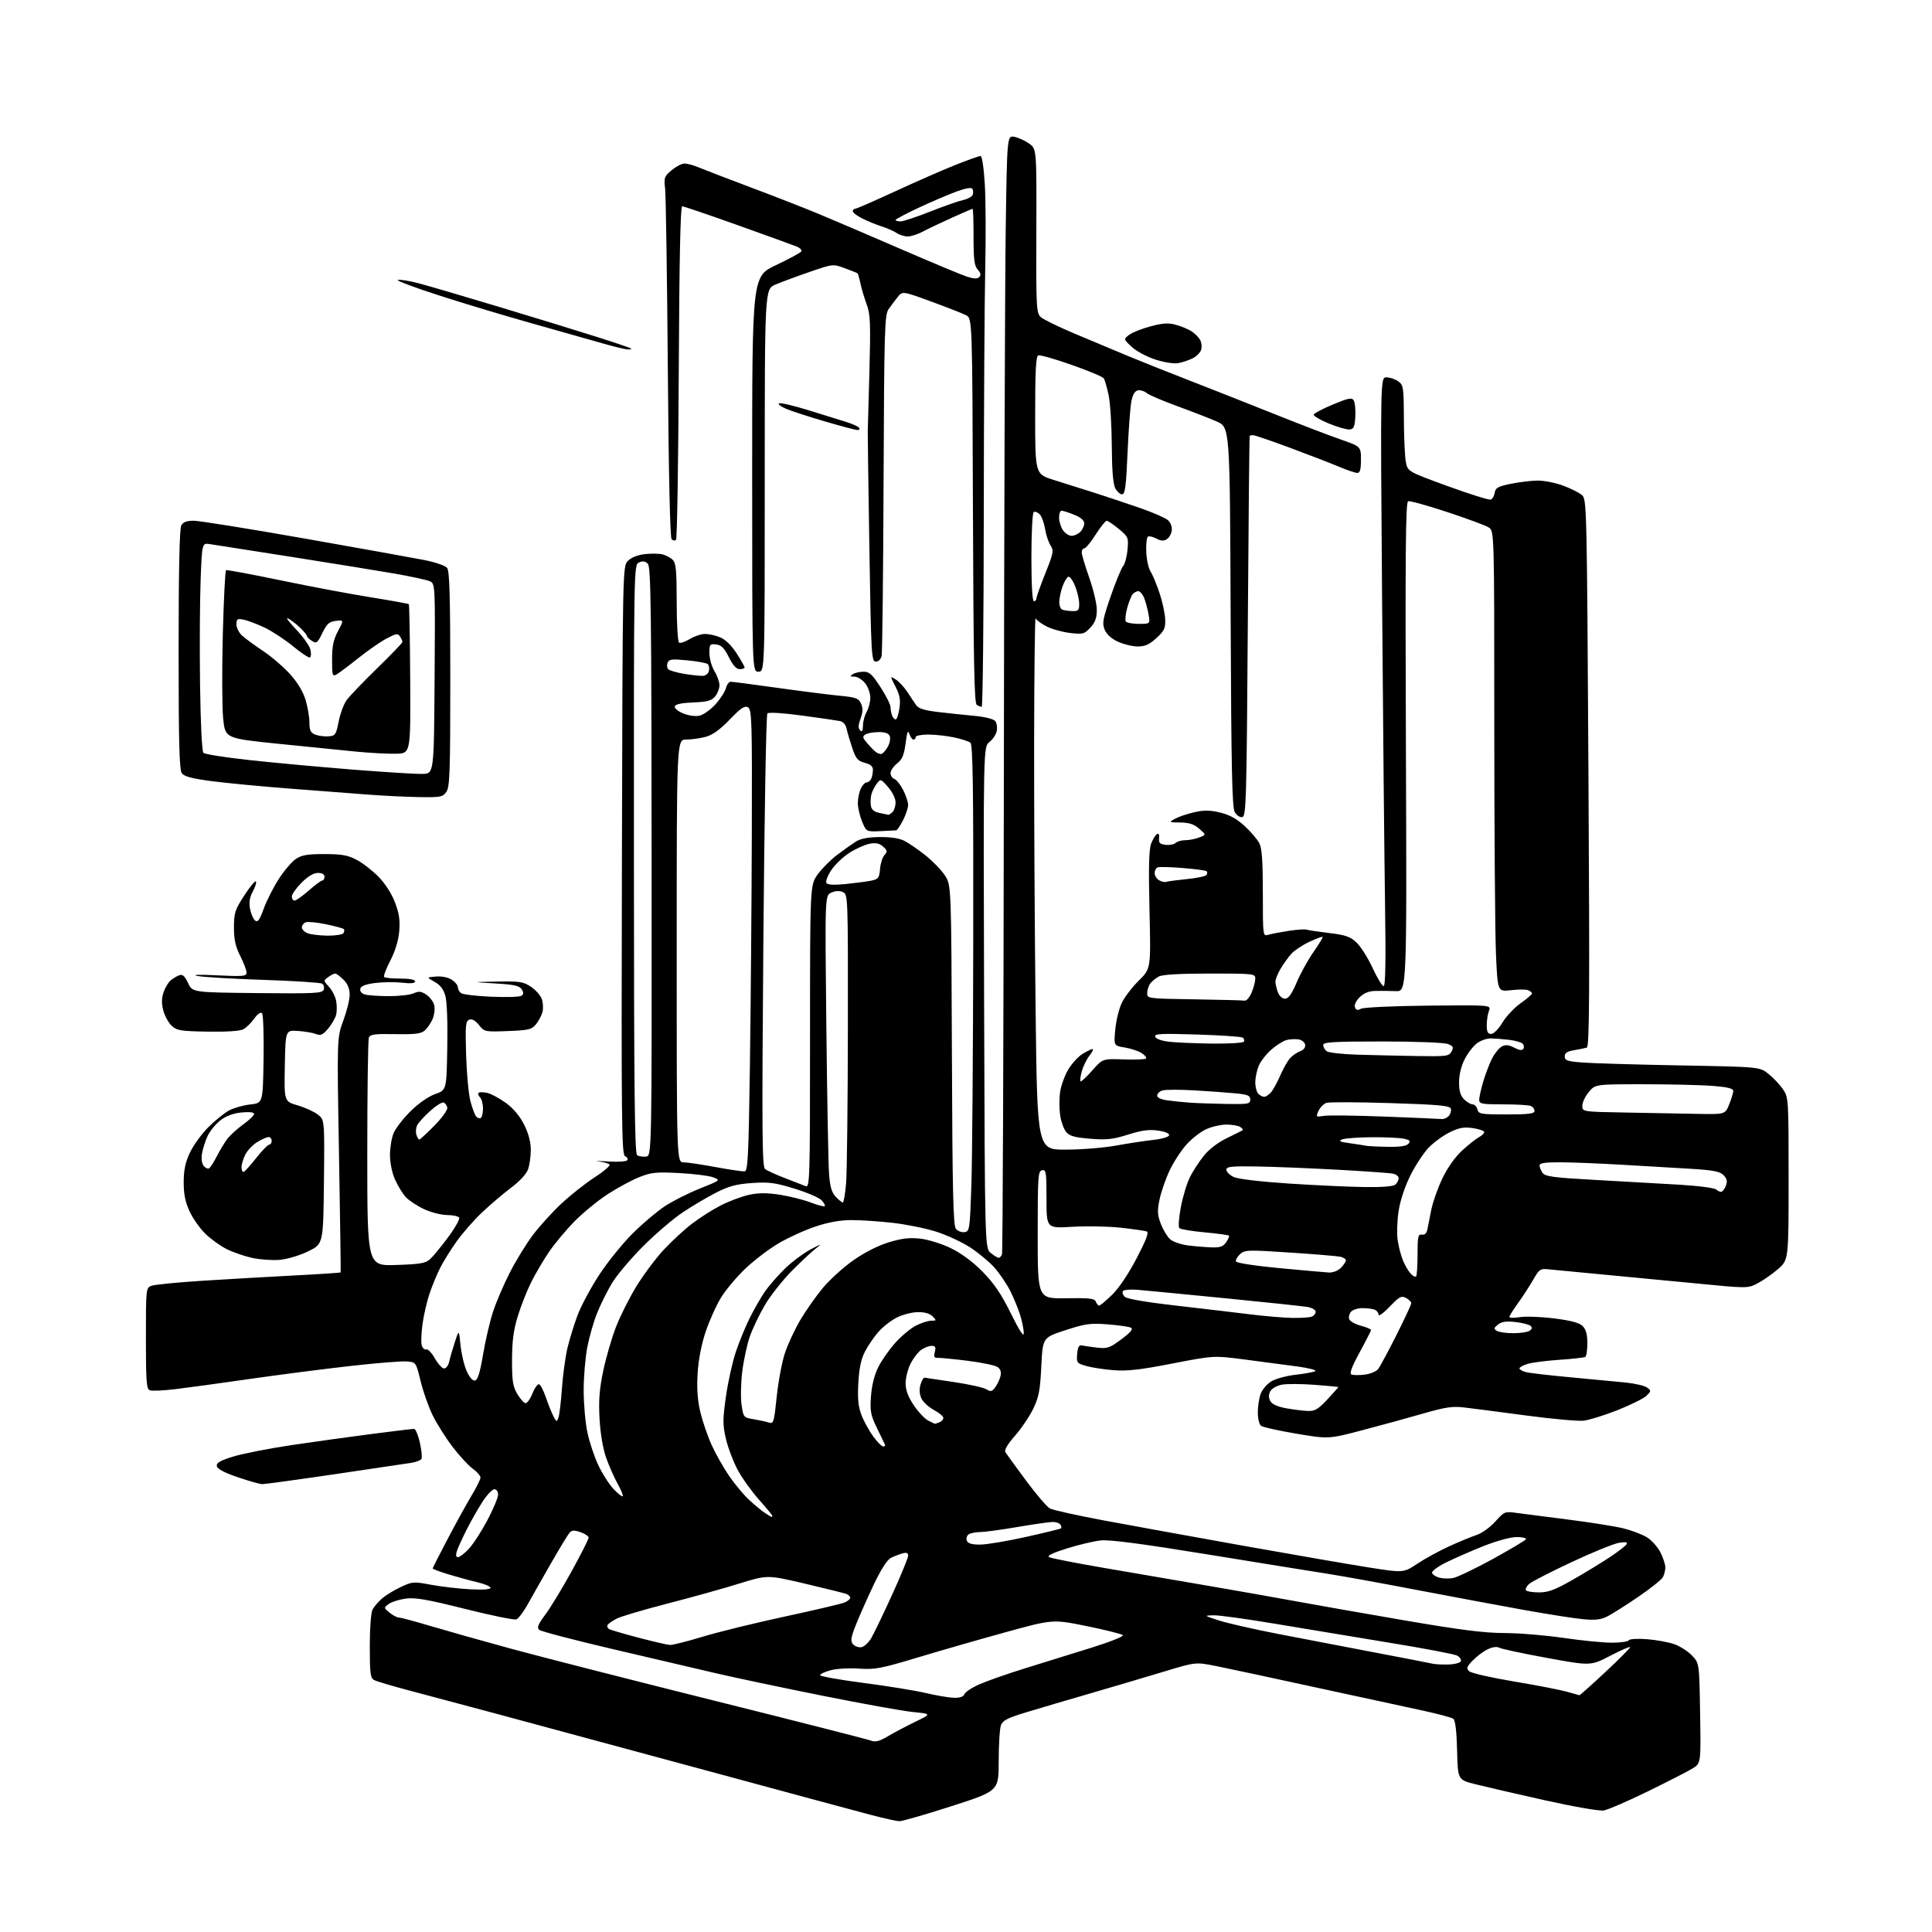 <?xml version="1.0" encoding="UTF-8" standalone="no"?>
<svg 
  version="1.1" 
  xmlns="http://www.w3.org/2000/svg" 
  xmlns:xlink="http://www.w3.org/1999/xlink" 
  xmlns:svg="http://www.w3.org/2000/svg"
  xmlns:rdf="http://www.w3.org/1999/02/22-rdf-syntax-ns#"
  xmlns:cc="http://creativecommons.org/ns#"
  xmlns:dc="http://purl.org/dc/elements/1.1/"
  viewBox="0 0 768 768"
  width="768"
  height="768"
>
<style>svg {background-color: white; }</style>"
<path stroke="none" fill="black" fill-rule="evenodd" d="M357.52,723.95C356.41,723.93 351.23,722.78 346.00,721.40C340.77,720.03 309.95,711.71 277.50,702.91C245.05,694.12 208.60,684.27 196.50,681.02C184.40,677.77 169.10,673.68 162.50,671.95C155.90,670.21 149.71,668.37 148.75,667.86C147.23,667.05 147.00,665.31 147.00,654.40C147.00,647.11 147.47,641.00 148.11,639.79C148.72,638.65 150.41,636.68 151.86,635.42C153.31,634.16 156.66,632.12 159.30,630.87C163.89,628.71 164.43,628.67 171.30,629.96C175.26,630.70 182.21,631.51 186.75,631.76C191.90,632.04 195.00,631.83 195.00,631.20C195.00,630.65 192.64,629.64 189.75,628.96C186.86,628.29 181.69,626.87 178.25,625.82C174.81,624.78 172.00,623.73 172.00,623.49C172.00,623.26 174.71,617.91 178.03,611.61C181.35,605.30 185.62,597.55 187.53,594.38C189.44,591.21 191.00,588.04 191.00,587.34C191.00,586.64 189.59,585.03 187.87,583.78C186.15,582.53 182.53,578.60 179.84,575.06C177.14,571.52 173.60,565.89 171.97,562.56C170.34,559.23 168.19,553.12 167.19,549.00C165.36,541.50 165.36,541.50 161.73,541.19C159.73,541.02 149.63,541.83 139.30,543.00C128.96,544.16 111.05,546.47 99.50,548.13C87.95,549.79 74.59,551.63 69.81,552.20C65.02,552.78 60.41,552.99 59.56,552.66C58.22,552.15 58.00,549.23 58.00,532.01C58.00,512.12 58.02,511.94 60.25,511.11C61.49,510.64 70.60,509.75 80.50,509.12C90.40,508.49 106.77,507.54 116.88,507.02C126.99,506.50 135.33,505.95 135.42,505.79C135.50,505.63 135.20,484.58 134.76,459.02C133.94,412.54 133.94,412.54 136.47,405.71C137.86,401.96 139.00,397.32 139.00,395.40C139.00,393.03 138.21,391.12 136.55,389.45C135.20,388.10 133.71,387.00 133.24,387.00C132.77,387.00 131.51,387.64 130.44,388.42C128.53,389.81 128.54,389.88 130.73,392.22C131.96,393.53 133.25,396.02 133.60,397.76C133.95,399.50 133.96,402.03 133.62,403.39C133.28,404.74 131.85,407.21 130.45,408.88C128.32,411.41 127.51,411.76 125.54,411.02C124.24,410.52 121.01,409.98 118.34,409.81C113.50,409.50 113.50,409.50 113.22,423.67C112.95,437.84 112.95,437.84 118.32,439.40C121.27,440.26 124.89,441.91 126.36,443.07C129.03,445.17 129.03,445.17 128.77,469.84C128.50,494.50 128.50,494.50 122.50,497.42C119.07,499.10 114.21,500.54 111.13,500.81C108.18,501.06 103.23,500.70 100.13,500.01C97.04,499.32 92.47,497.74 90.00,496.48C87.53,495.23 83.76,492.51 81.63,490.43C79.50,488.36 76.69,484.38 75.39,481.58C73.66,477.88 73.02,474.74 73.02,470.00C73.02,465.20 73.66,462.12 75.47,458.25C76.81,455.36 80.11,450.79 82.80,448.10C85.49,445.41 89.23,442.39 91.10,441.40C92.97,440.40 96.75,439.34 99.50,439.04C104.50,438.50 104.50,438.50 104.77,421.07C104.93,411.49 104.64,403.24 104.15,402.75C103.61,402.21 102.36,403.10 101.05,404.92C99.85,406.62 97.90,408.52 96.72,409.15C95.37,409.87 90.08,410.22 82.54,410.09C71.81,409.91 70.26,409.65 68.24,407.76C67.00,406.59 65.51,403.88 64.93,401.75C64.19,399.01 64.21,396.90 64.98,394.56C65.58,392.73 66.85,390.58 67.79,389.77C68.73,388.97 70.29,388.02 71.26,387.68C72.58,387.21 73.44,387.97 74.76,390.78C76.51,394.50 76.51,394.50 102.28,394.77C125.25,395.00 128.12,394.86 128.67,393.42C129.01,392.53 128.72,391.45 128.03,391.02C127.33,390.59 116.81,389.91 104.63,389.51C92.46,389.11 80.70,388.41 78.50,387.96C76.06,387.46 79.10,387.36 86.25,387.71C96.78,388.21 98.00,388.10 98.00,386.60C98.00,385.68 96.88,382.71 95.50,380.00C93.61,376.27 93.00,373.51 93.00,368.69C93.00,362.93 93.39,361.70 97.05,356.04C99.28,352.59 101.38,350.04 101.71,350.38C102.05,350.71 101.51,352.49 100.52,354.33C99.23,356.72 98.91,358.70 99.39,361.24C99.75,363.20 100.65,365.30 101.39,365.91C102.45,366.79 103.16,365.82 104.86,361.17C106.03,357.96 108.71,352.66 110.83,349.39C112.94,346.12 115.98,342.56 117.58,341.47C119.93,339.89 122.18,339.50 129.00,339.51C135.95,339.52 138.30,339.95 141.86,341.84C144.26,343.11 148.17,346.16 150.55,348.61C153.15,351.28 155.74,355.35 157.04,358.78C158.68,363.14 159.08,365.87 158.69,370.27C158.37,373.96 157.09,378.13 155.14,381.89C153.46,385.12 152.37,388.03 152.71,388.38C153.05,388.72 155.96,389.00 159.17,389.00C162.79,389.00 165.00,389.42 165.00,390.12C165.00,390.87 163.30,391.04 159.75,390.63C156.86,390.31 152.03,390.37 149.01,390.77C145.14,391.29 143.44,391.98 143.21,393.12C143.02,394.12 143.79,394.98 145.20,395.36C146.47,395.70 150.74,395.98 154.70,395.99C158.66,395.99 163.03,395.49 164.41,394.86C166.44,393.94 167.40,394.03 169.44,395.37C170.83,396.28 172.25,398.15 172.60,399.53C172.94,400.91 172.68,403.35 172.02,404.95C171.36,406.55 169.97,408.62 168.94,409.55C167.41,410.93 165.24,411.22 157.16,411.08C148.82,410.93 147.15,411.16 146.62,412.53C146.28,413.43 146.00,434.20 146.00,458.69C146.00,503.22 146.00,503.22 157.40,502.85C166.99,502.55 169.14,502.18 170.96,500.54C172.15,499.46 175.38,495.54 178.14,491.82C180.89,488.10 182.87,484.59 182.52,484.03C182.17,483.46 180.00,483.00 177.69,482.99C175.39,482.98 171.25,481.92 168.50,480.62C165.75,479.33 162.52,477.19 161.31,475.88C160.11,474.57 158.21,471.48 157.08,469.00C155.87,466.33 155.04,462.35 155.02,459.22C155.01,456.31 155.66,452.36 156.46,450.44C157.26,448.52 160.30,444.60 163.21,441.73C166.38,438.59 170.30,435.86 173.00,434.91C177.50,433.32 177.50,433.32 177.80,416.41C177.99,406.20 177.67,398.02 177.01,395.76C176.27,393.18 174.92,391.46 172.71,390.26C169.50,388.50 169.50,388.50 173.33,388.19C175.62,388.00 178.12,388.51 179.58,389.46C180.91,390.33 182.00,391.66 182.00,392.40C182.00,393.15 182.56,394.21 183.25,394.76C183.94,395.31 189.32,395.96 195.21,396.21C201.10,396.46 206.50,396.31 207.21,395.86C208.18,395.26 208.23,394.62 207.40,393.28C206.51,391.85 204.43,391.39 196.90,390.94C187.50,390.38 187.50,390.38 197.60,390.19C206.64,390.02 208.06,390.24 211.09,392.28C212.95,393.54 214.88,395.72 215.38,397.14C215.88,398.56 216.00,400.85 215.66,402.23C215.31,403.62 214.16,405.82 213.10,407.12C211.37,409.26 210.24,409.54 201.88,409.86C192.75,410.21 192.54,410.17 190.39,407.46C188.93,405.64 187.64,404.92 186.54,405.35C185.09,405.90 184.94,407.61 185.28,419.24C185.50,426.53 186.25,434.75 186.95,437.50C187.66,440.25 188.68,443.06 189.23,443.74C189.78,444.42 190.63,444.73 191.11,444.43C191.60,444.13 192.00,442.42 192.00,440.64C192.00,438.86 191.47,436.87 190.82,436.22C190.17,435.57 189.91,434.76 190.25,434.42C190.58,434.09 192.13,434.10 193.68,434.44C195.23,434.79 198.58,436.60 201.12,438.45C204.12,440.65 206.66,443.68 208.37,447.11C210.08,450.54 211.00,454.02 211.00,457.05C211.00,459.61 210.52,463.09 209.92,464.79C209.27,466.66 206.62,469.55 203.17,472.13C200.05,474.48 194.86,478.89 191.63,481.95C188.41,485.00 183.85,490.20 181.50,493.50C179.16,496.80 176.23,501.50 175.00,503.95C173.76,506.40 171.89,510.90 170.84,513.95C169.79,517.00 168.51,522.44 168.00,526.03C167.49,529.62 167.32,533.52 167.63,534.71C167.94,535.89 168.74,536.65 169.40,536.40C170.06,536.15 171.62,537.75 172.86,539.97C174.11,542.19 175.77,544.00 176.54,544.00C177.32,544.00 178.24,542.76 178.57,541.25C178.90,539.74 179.91,536.25 180.81,533.50C182.44,528.50 182.44,528.50 183.07,534.75C183.41,538.19 184.52,542.82 185.52,545.04C186.64,547.53 187.91,548.97 188.84,548.79C189.90,548.58 190.82,545.62 192.02,538.45C192.95,532.92 194.73,525.27 195.98,521.45C197.23,517.63 200.25,510.58 202.70,505.80C205.15,501.01 209.30,494.26 211.93,490.80C214.55,487.33 219.64,481.75 223.24,478.38C226.85,475.02 232.78,470.33 236.43,467.97C240.09,465.61 242.72,463.33 242.29,462.90C241.85,462.48 239.93,461.94 238.00,461.70C236.07,461.47 237.71,461.47 241.64,461.71C245.69,461.96 249.05,461.73 249.39,461.18C249.72,460.65 249.30,459.95 248.47,459.62C247.11,459.11 246.97,446.09 247.22,342.05C247.50,225.05 247.50,225.05 249.64,222.92C250.95,221.61 253.54,220.58 256.33,220.27C258.83,219.98 262.00,220.03 263.37,220.38C264.74,220.72 266.57,221.71 267.43,222.57C268.72,223.86 269.00,226.88 269.00,239.51C269.00,248.02 269.42,255.14 269.94,255.46C270.46,255.78 272.37,255.14 274.19,254.03C276.01,252.92 278.75,252.01 280.28,252.00C281.81,252.00 284.54,252.62 286.34,253.37C288.37,254.22 290.84,256.64 292.81,259.71C294.57,262.44 296.00,264.97 296.00,265.34C296.00,265.70 295.12,266.00 294.05,266.00C292.72,266.00 291.34,264.49 289.73,261.25C287.91,257.58 286.76,256.43 284.68,256.18C282.18,255.89 282.00,256.13 282.00,259.68C282.01,261.78 282.91,264.97 284.00,266.77C285.10,268.57 286.00,271.11 286.00,272.41C286.00,273.71 285.21,275.72 284.25,276.87C282.84,278.55 281.16,279.01 275.58,279.23C271.09,279.40 268.51,279.94 268.24,280.76C268.00,281.49 269.41,282.69 271.52,283.57C273.69,284.48 276.37,284.86 278.05,284.49C279.61,284.15 282.48,282.11 284.42,279.96C286.36,277.81 288.23,274.91 288.58,273.53C288.93,272.14 289.78,271.00 290.46,271.00C291.15,271.00 299.54,272.10 309.11,273.44C318.67,274.78 329.80,276.19 333.83,276.57C340.28,277.19 341.30,277.57 342.27,279.69C343.09,281.49 343.04,282.99 342.08,285.65C341.15,288.23 341.10,289.50 341.90,290.30C342.70,291.10 343.01,290.60 343.04,288.45C343.05,286.83 343.71,284.38 344.50,283.00C345.29,281.62 345.95,279.10 345.96,277.38C345.98,275.67 345.07,273.08 343.93,271.63C342.79,270.19 340.88,268.99 339.68,268.98C337.90,268.97 337.78,268.79 339.00,268.00C339.82,267.47 341.75,267.02 343.27,267.02C345.58,267.00 346.71,268.04 350.02,273.16C352.21,276.54 354.00,280.10 354.00,281.07C354.00,282.04 354.27,283.55 354.61,284.42C354.94,285.29 355.59,286.00 356.05,286.00C356.50,286.00 357.17,284.04 357.53,281.64C358.04,278.22 357.71,276.35 355.97,272.94C353.75,268.59 353.75,268.59 356.13,270.15C357.43,271.00 359.49,273.23 360.71,275.10C361.92,276.97 363.50,279.33 364.22,280.34C365.16,281.68 367.57,282.42 373.01,283.05C377.13,283.53 383.65,284.22 387.50,284.58C391.54,284.96 394.97,285.82 395.61,286.62C396.22,287.38 396.51,289.14 396.24,290.52C395.98,291.91 394.66,293.91 393.32,294.96C390.89,296.88 390.89,296.88 391.19,396.53C391.50,496.18 391.50,496.18 393.86,498.09C395.16,499.14 396.57,500.00 397.00,500.00C397.43,500.00 398.02,499.38 398.31,498.63C398.60,497.88 398.93,414.52 399.04,313.38C399.15,212.25 399.48,112.47 399.78,91.66C400.33,53.82 400.33,53.82 403.25,54.40C404.85,54.72 407.50,55.93 409.12,57.09C412.07,59.19 412.07,59.19 411.96,91.74C411.85,122.06 411.97,124.40 413.67,126.01C414.68,126.95 420.90,129.99 427.50,132.76C434.10,135.53 443.32,139.39 448.00,141.35C452.68,143.31 464.15,147.89 473.50,151.52C482.85,155.16 498.15,161.20 507.50,164.95C516.85,168.70 528.21,173.05 532.75,174.63C540.99,177.50 540.99,177.50 541.00,182.75C541.00,186.64 540.63,188.00 539.57,188.00C538.78,188.00 535.51,186.90 532.32,185.55C529.12,184.20 520.39,180.83 512.92,178.05C505.45,175.27 498.81,173.00 498.17,173.00C497.53,173.00 496.89,173.11 496.77,173.25C496.64,173.39 496.30,207.47 496.02,248.99C495.54,318.69 495.37,324.50 493.82,324.80C492.87,324.98 491.56,324.11 490.82,322.81C489.77,320.97 489.44,305.23 489.20,245.17C488.91,169.85 488.91,169.85 483.70,167.56C480.84,166.30 473.77,163.56 468.00,161.46C462.23,159.36 456.75,157.01 455.82,156.23C454.90,155.46 453.33,154.98 452.34,155.17C451.13,155.41 450.27,156.85 449.74,159.51C449.30,161.70 448.62,170.93 448.22,180.00C447.63,193.53 447.23,196.50 446.03,196.50C445.22,196.50 443.99,195.38 443.29,194.00C442.46,192.35 442.00,186.56 441.95,177.00C441.91,169.03 441.34,160.03 440.68,157.00C440.03,153.97 439.17,151.00 438.78,150.40C438.39,149.79 432.64,147.38 426.02,145.05C419.39,142.71 413.41,141.01 412.73,141.27C411.79,141.63 411.49,147.45 411.49,165.12C411.50,188.50 411.50,188.50 419.00,190.82C423.12,192.10 430.55,194.45 435.50,196.03C440.45,197.62 448.55,200.33 453.50,202.05C458.45,203.78 463.31,205.91 464.30,206.79C465.33,207.71 465.97,209.44 465.80,210.85C465.63,212.20 464.74,213.77 463.82,214.35C462.60,215.12 461.45,215.04 459.66,214.09C458.30,213.36 456.80,213.01 456.32,213.31C455.83,213.60 455.53,216.32 455.65,219.35C455.77,222.38 456.53,225.90 457.36,227.18C458.18,228.46 459.79,232.31 460.93,235.74C462.08,239.17 463.09,243.85 463.18,246.14C463.32,249.75 462.86,250.74 459.68,253.65C456.87,256.23 455.16,256.99 452.26,256.98C450.19,256.97 446.67,256.12 444.42,255.10C441.82,253.92 439.91,252.20 439.14,250.33C438.07,247.76 438.36,246.16 441.55,236.95C443.55,231.20 445.76,225.82 446.47,225.00C447.18,224.18 447.96,221.25 448.20,218.50C448.64,213.68 448.51,213.38 444.72,210.25C442.55,208.46 440.40,207.00 439.92,207.00C439.45,207.00 437.48,209.48 435.54,212.50C433.61,215.53 431.57,218.00 431.01,218.00C430.46,218.00 430.00,218.71 430.00,219.58C430.00,220.45 431.35,224.98 433.00,229.66C434.65,234.33 436.00,240.08 436.00,242.43C436.00,245.64 435.36,247.40 433.43,249.48C431.03,252.07 430.48,252.21 425.35,251.61C422.33,251.26 418.13,250.09 416.02,249.01C413.91,247.93 411.95,246.48 411.67,245.78C411.39,245.07 411.12,267.00 411.08,294.50C411.04,322.00 411.30,369.81 411.66,400.75C412.33,457.00 412.33,457.00 423.53,457.00C429.70,457.00 438.73,456.27 443.62,455.39C448.50,454.50 455.16,453.49 458.42,453.14C461.68,452.79 464.52,451.97 464.73,451.32C464.97,450.58 463.35,449.88 460.43,449.44C456.84,448.90 454.00,449.27 448.44,451.02C442.32,452.94 439.89,453.20 433.32,452.66C427.15,452.15 425.14,451.58 423.80,449.97C422.87,448.84 421.80,445.87 421.43,443.38C421.06,440.88 421.03,436.78 421.38,434.25C421.72,431.73 423.17,427.68 424.58,425.27C426.00,422.85 428.58,420.00 430.33,418.94C432.07,417.88 433.87,417.01 434.32,417.00C434.77,417.00 434.22,418.18 433.09,419.62C431.96,421.05 430.59,423.84 430.04,425.81C429.50,427.78 429.26,429.59 429.51,429.85C429.77,430.10 431.85,428.18 434.14,425.58C438.31,420.84 438.31,420.84 446.61,421.13C451.18,421.29 455.20,421.13 455.55,420.79C455.89,420.44 455.12,419.47 453.84,418.63C452.55,417.79 449.53,416.79 447.12,416.40C442.74,415.70 442.74,415.70 443.34,409.22C443.68,405.65 444.85,400.88 445.95,398.61C447.05,396.33 450.10,392.36 452.72,389.77C457.50,385.07 457.50,385.07 456.94,361.79C456.54,344.86 456.72,337.65 457.59,335.37C458.25,333.65 459.29,331.94 459.90,331.56C460.60,331.13 460.91,331.72 460.75,333.19C460.55,335.06 461.04,335.56 463.37,335.83C464.95,336.01 466.73,335.67 467.32,335.08C467.91,334.49 469.63,334.00 471.13,334.00C472.64,334.00 475.14,333.52 476.68,332.92C479.50,331.85 479.50,331.85 476.69,329.42C474.61,327.62 472.69,326.99 469.19,326.96C464.63,326.93 464.57,326.89 467.00,325.51C468.38,324.73 471.80,323.56 474.62,322.91C478.63,321.99 480.89,322.01 485.05,323.01C488.78,323.91 491.66,325.49 494.75,328.34C497.17,330.57 499.79,333.63 500.58,335.15C501.65,337.22 502.00,342.18 502.00,355.07C502.00,372.23 502.00,372.23 504.25,371.57C505.49,371.21 509.13,370.51 512.33,370.02C515.54,369.53 518.69,369.31 519.33,369.54C519.98,369.76 524.04,370.37 528.36,370.89C534.88,371.67 536.73,372.31 539.24,374.67C540.90,376.22 543.77,380.76 545.61,384.75C547.45,388.74 549.43,392.00 550.01,392.00C550.74,392.00 550.92,381.95 550.57,359.25C550.30,341.24 549.77,286.79 549.40,238.25C548.72,150.00 548.72,150.00 551.14,150.00C552.47,150.00 554.56,150.70 555.78,151.56C557.88,153.03 558.00,153.84 558.06,166.31C558.09,173.56 558.43,181.28 558.82,183.46C559.52,187.42 559.52,187.42 575.47,193.24C584.24,196.44 591.96,198.85 592.63,198.59C593.30,198.33 593.99,197.10 594.17,195.85C594.45,193.94 595.47,193.37 600.50,192.33C603.80,191.65 608.62,191.07 611.21,191.04C613.80,191.02 618.40,191.93 621.42,193.06C624.44,194.19 627.79,195.88 628.86,196.81C630.76,198.46 630.82,201.19 631.43,307.27C631.94,395.21 631.82,416.12 630.78,416.44C630.08,416.66 627.81,417.12 625.75,417.47C622.98,417.93 622.00,418.58 622.00,419.96C622.00,421.56 623.03,421.91 629.25,422.38C633.24,422.69 650.67,423.20 668.00,423.52C699.50,424.10 699.50,424.10 703.00,426.89C704.92,428.43 707.51,431.17 708.75,432.99C710.97,436.25 711.00,436.75 711.00,468.57C711.00,500.84 711.00,500.84 706.75,504.51C704.41,506.53 700.75,509.08 698.60,510.18C694.71,512.19 694.71,512.19 673.10,510.07C661.22,508.91 644.30,507.29 635.50,506.48C626.70,505.66 617.83,504.82 615.79,504.60C612.27,504.22 611.93,504.45 609.39,508.85C607.91,511.41 605.20,515.59 603.35,518.13C601.51,520.68 600.00,523.10 600.00,523.51C600.00,523.92 601.90,523.95 604.21,523.58C606.53,523.21 612.67,523.44 617.85,524.10C624.54,524.94 627.82,525.82 629.14,527.14C630.45,528.45 631.00,530.46 631.00,533.94C631.00,536.66 630.63,539.11 630.18,539.39C629.72,539.67 625.11,540.19 619.93,540.54C614.74,540.89 609.04,541.62 607.25,542.17C605.46,542.71 604.00,543.52 604.00,543.97C604.00,544.42 605.20,545.09 606.67,545.45C608.14,545.82 616.13,546.75 624.42,547.51C632.72,548.27 642.54,549.20 646.25,549.58C649.96,549.96 653.78,550.86 654.75,551.58C656.41,552.81 656.39,552.99 654.50,554.84C653.40,555.91 648.23,558.48 643.00,560.55C637.77,562.61 631.70,564.50 629.50,564.75C627.30,564.99 616.95,564.06 606.50,562.66C596.05,561.27 585.01,559.83 581.96,559.48C577.44,558.94 574.47,559.38 565.96,561.84C560.21,563.50 549.35,566.48 541.83,568.46C528.15,572.06 528.15,572.06 515.33,569.91C508.27,568.73 501.94,567.31 501.25,566.76C500.56,566.21 500.00,563.85 500.00,561.53C500.00,559.20 500.49,555.89 501.09,554.18C501.69,552.46 503.60,550.19 505.34,549.13C507.08,548.07 511.43,546.89 515.00,546.49C518.58,546.10 522.09,545.45 522.82,545.06C523.55,544.67 520.40,543.83 515.82,543.21C511.24,542.59 501.88,541.35 495.00,540.45C482.50,538.83 482.50,538.83 466.00,542.03C453.03,544.55 448.00,545.11 442.50,544.66C438.65,544.35 433.79,543.59 431.69,542.98C428.08,541.93 427.90,541.69 428.19,538.19C428.41,535.56 428.92,534.59 429.97,534.82C430.78,535.00 433.50,535.39 436.01,535.69C440.16,536.18 441.07,535.87 445.76,532.39C449.37,529.70 450.54,528.32 449.62,527.81C448.90,527.40 444.75,526.80 440.40,526.46C433.40,525.92 431.47,526.18 423.50,528.78C414.50,531.71 414.50,531.71 413.94,543.10C413.47,552.69 412.96,555.37 410.73,560.00C409.26,563.02 406.00,567.86 403.47,570.74C400.55,574.05 399.15,576.44 399.64,577.24C400.06,577.93 403.74,583.00 407.82,588.50C411.89,594.00 416.19,599.01 417.36,599.64C418.54,600.27 428.05,602.38 438.50,604.34C448.95,606.29 473.93,610.83 494.00,614.42C514.08,618.01 536.67,621.91 544.21,623.10C557.92,625.25 557.92,625.25 563.48,621.56C566.53,619.53 572.29,616.39 576.27,614.59C580.24,612.78 585.13,610.77 587.12,610.12C589.10,609.47 592.39,607.09 594.41,604.84C597.98,600.86 598.23,600.76 602.79,601.40C605.38,601.76 614.70,602.96 623.50,604.07C632.30,605.18 642.16,606.76 645.42,607.57C648.67,608.38 652.85,609.98 654.70,611.12C656.55,612.27 658.95,614.94 660.03,617.06C661.11,619.18 662.00,621.87 662.00,623.03C662.00,624.18 661.57,625.94 661.04,626.93C660.51,627.92 656.12,631.43 651.29,634.73C646.45,638.03 640.95,641.52 639.06,642.49C636.37,643.86 634.22,644.12 629.31,643.66C625.85,643.34 615.25,641.68 605.76,639.97C596.27,638.26 577.02,634.67 563.00,631.99C548.98,629.30 533.00,626.41 527.50,625.56C522.00,624.70 500.62,621.26 480.00,617.90C453.50,613.59 441.03,611.96 437.50,612.35C434.75,612.65 428.70,614.09 424.05,615.55C418.35,617.34 416.07,618.46 417.05,619.00C417.85,619.43 427.95,621.41 439.50,623.38C451.05,625.36 469.73,628.56 481.00,630.50C492.27,632.43 507.57,635.14 515.00,636.51C522.42,637.88 541.75,641.28 557.94,644.06C580.34,647.91 589.90,649.13 597.94,649.16C603.75,649.17 614.35,650.04 621.50,651.09C628.65,652.14 637.29,652.99 640.69,653.00C644.10,653.00 647.15,652.57 647.47,652.04C647.81,651.49 650.96,651.31 654.78,651.61C658.48,651.90 663.34,652.79 665.58,653.59C667.82,654.38 670.97,656.41 672.58,658.08C675.50,661.13 675.50,661.13 675.82,681.03C676.15,700.94 676.15,700.94 672.82,702.99C671.00,704.11 662.98,708.22 655.00,712.12C647.02,716.02 639.14,719.43 637.48,719.70C635.79,719.97 625.50,718.18 613.98,715.61C602.72,713.09 590.35,710.23 586.50,709.26C579.50,707.50 579.50,707.50 579.22,695.85C579.03,688.17 578.52,683.87 577.72,683.25C577.05,682.72 570.88,681.10 564.00,679.64C557.12,678.17 538.00,674.03 521.50,670.44C505.00,666.84 487.86,663.17 483.41,662.28C475.32,660.67 475.32,660.67 462.91,664.42C456.08,666.49 443.07,670.34 434.00,672.98C424.93,675.61 413.29,679.04 408.15,680.60C400.61,682.87 398.62,683.88 397.90,685.77C397.40,687.07 397.00,693.49 397.00,700.03C397.00,711.94 397.00,711.94 378.27,717.97C367.97,721.29 358.63,723.98 357.52,723.95zM353.00,690.16C355.48,688.70 360.38,686.11 363.90,684.40C370.31,681.29 370.31,681.29 362.96,680.56C358.92,680.17 342.54,677.21 326.56,674.00C310.57,670.79 291.65,666.79 284.50,665.12C277.35,663.44 258.95,659.14 243.61,655.55C228.28,651.96 215.13,648.52 214.40,647.92C213.33,647.03 213.81,645.81 216.89,641.66C218.99,638.82 223.69,631.05 227.35,624.39C231.01,617.73 234.00,611.81 234.00,611.24C234.00,610.66 232.56,609.69 230.80,609.08C228.34,608.22 227.34,608.26 226.45,609.23C225.82,609.93 222.46,615.45 218.99,621.50C215.52,627.55 211.35,634.90 209.72,637.83C208.10,640.76 206.09,643.41 205.26,643.73C204.44,644.05 195.25,642.17 184.84,639.56C169.67,635.76 164.99,634.95 161.21,635.48C158.62,635.84 155.60,636.81 154.50,637.63C152.52,639.12 152.52,639.15 154.86,641.06C156.16,642.13 157.82,643.00 158.55,643.00C159.28,643.00 164.97,644.52 171.19,646.38C177.41,648.23 191.72,652.27 203.00,655.35C214.28,658.43 250.55,667.70 283.61,675.96C316.68,684.21 344.80,691.38 346.11,691.89C347.99,692.61 349.47,692.24 353.00,690.16zM379.14,674.89C381.59,674.96 382.98,674.49 383.38,673.45C383.71,672.60 386.39,670.83 389.35,669.53C392.30,668.22 400.52,665.35 407.61,663.14C414.70,660.94 426.52,657.27 433.87,654.99C441.22,652.70 446.85,650.46 446.37,650.00C445.89,649.54 439.43,647.92 432.00,646.41C418.50,643.66 418.50,643.66 399.50,648.90C389.05,651.78 373.30,656.31 364.50,658.97C350.15,663.29 347.78,663.74 341.48,663.30C337.62,663.02 332.55,663.31 330.23,663.94C327.90,664.56 326.00,665.45 326.00,665.91C326.00,666.37 333.76,667.75 343.25,668.99C352.74,670.22 363.88,672.03 368.00,673.00C372.12,673.98 377.14,674.83 379.14,674.89zM627.83,673.88C628.01,673.94 632.62,669.84 638.07,664.75C643.52,659.66 647.99,655.18 647.99,654.79C648.00,654.40 644.47,655.92 640.16,658.16C632.33,662.23 632.33,662.23 614.98,659.05C605.44,657.31 596.91,655.49 596.02,655.01C595.00,654.46 593.28,654.69 591.33,655.64C589.64,656.46 586.98,658.46 585.43,660.08C582.98,662.63 582.80,663.21 584.05,664.36C584.85,665.09 592.70,666.89 601.50,668.36C610.30,669.83 619.75,671.64 622.50,672.39C625.25,673.14 627.65,673.81 627.83,673.88zM575.92,661.66C578.35,661.57 580.52,660.97 580.73,660.32C580.95,659.67 580.26,658.68 579.21,658.11C578.16,657.55 566.10,655.26 552.40,653.02C538.71,650.77 518.22,647.38 506.87,645.47C495.53,643.56 484.50,642.04 482.37,642.10C478.53,642.20 478.55,642.22 484.50,644.15C487.80,645.22 498.38,647.63 508.00,649.50C517.62,651.37 534.95,654.70 546.50,656.89C558.05,659.08 568.40,661.09 569.50,661.35C570.60,661.60 573.49,661.74 575.92,661.66zM342.36,654.80C343.48,654.63 345.29,652.98 346.37,651.11C347.46,649.25 351.19,641.48 354.67,633.85C358.15,626.22 361.00,619.28 361.00,618.42C361.00,617.29 360.39,617.04 358.75,617.50C357.51,617.84 355.46,618.64 354.18,619.27C352.69,620.00 350.25,623.78 347.41,629.74C344.97,634.87 341.80,641.98 340.37,645.54C338.23,650.89 338.00,652.30 339.05,653.56C339.75,654.41 341.24,654.96 342.36,654.80zM266.33,653.90C267.34,653.96 273.21,652.47 279.38,650.60C285.55,648.73 300.25,645.12 312.05,642.59C323.85,640.05 334.51,637.54 335.75,637.01C336.99,636.48 338.00,635.63 338.00,635.13C338.00,634.63 337.32,633.95 336.48,633.63C335.64,633.31 328.23,631.47 320.00,629.53C305.05,626.02 305.05,626.02 293.77,629.52C287.57,631.45 274.76,635.02 265.31,637.45C255.86,639.89 246.77,642.58 245.12,643.44C243.48,644.29 241.87,645.41 241.55,645.92C241.23,646.44 241.46,647.17 242.06,647.54C242.66,647.91 247.96,649.47 253.83,651.01C259.70,652.55 265.32,653.85 266.33,653.90zM611.77,633.00C615.55,633.00 618.13,632.02 625.47,627.82C630.43,624.98 637.06,620.93 640.19,618.83C643.32,616.73 646.20,614.49 646.59,613.85C647.11,613.01 646.27,612.86 643.54,613.30C641.47,613.64 632.98,617.10 624.68,620.99C616.38,624.88 608.79,628.78 607.82,629.66C606.84,630.55 606.29,631.66 606.58,632.13C606.88,632.61 609.21,633.00 611.77,633.00zM577.50,627.32C579.15,627.04 586.24,623.66 593.26,619.81C600.27,615.95 606.26,612.39 606.56,611.90C606.87,611.40 605.23,611.00 602.93,611.00C600.46,611.00 595.01,612.49 589.62,614.63C584.61,616.63 577.88,619.58 574.68,621.18C571.48,622.78 569.04,624.62 569.26,625.27C569.47,625.92 570.74,626.75 572.07,627.13C573.41,627.51 575.85,627.59 577.50,627.32zM182.06,619.00C182.72,619.00 184.67,617.50 186.38,615.67C188.10,613.83 191.41,608.72 193.75,604.30C196.09,599.88 198.00,595.30 198.00,594.13C198.00,592.90 197.36,592.00 196.49,592.00C195.66,592.00 193.47,594.36 191.62,597.25C189.78,600.14 186.92,605.20 185.27,608.50C183.61,611.80 181.95,615.51 181.56,616.75C181.11,618.22 181.28,619.00 182.06,619.00zM389.59,614.00C392.15,614.00 400.36,612.63 407.82,610.96C415.29,609.29 421.59,607.75 421.80,607.53C422.02,607.31 421.90,606.65 421.54,606.07C421.18,605.48 419.83,605.00 418.54,605.00C417.25,605.00 410.93,605.90 404.50,607.00C398.07,608.10 391.38,609.01 389.65,609.02C387.92,609.02 385.87,609.43 385.10,609.91C384.34,610.40 383.99,611.52 384.32,612.40C384.76,613.55 386.25,614.00 389.59,614.00zM306.72,603.00C306.88,603.00 307.00,602.79 307.00,602.54C307.00,602.28 304.61,599.39 301.68,596.11C298.75,592.83 294.94,587.49 293.20,584.23C291.47,580.98 289.39,575.47 288.57,571.98C287.27,566.41 287.27,564.41 288.56,555.21C289.37,549.46 291.15,541.42 292.52,537.34C293.89,533.25 296.42,527.12 298.14,523.71C299.86,520.29 302.51,515.68 304.03,513.46C305.56,511.24 309.07,507.19 311.85,504.46C314.62,501.73 319.28,498.23 322.20,496.68C326.44,494.42 326.90,494.31 324.50,496.13C322.85,497.38 318.51,501.41 314.85,505.10C311.20,508.79 306.37,514.89 304.13,518.66C301.89,522.43 299.15,528.16 298.04,531.38C296.93,534.60 295.58,540.89 295.04,545.37C294.49,549.84 294.38,555.75 294.79,558.50C295.51,563.39 295.61,563.51 299.51,564.15C301.71,564.51 304.43,565.10 305.56,565.47C307.51,566.10 307.68,565.55 308.76,555.17C309.39,549.15 310.86,541.35 312.02,537.86C313.18,534.36 315.93,528.46 318.12,524.74C320.31,521.03 324.34,515.29 327.08,511.99C329.83,508.70 335.30,503.74 339.24,500.97C343.65,497.87 349.06,495.13 353.30,493.84C358.53,492.25 361.55,491.90 365.85,492.39C368.98,492.74 374.39,494.43 378.00,496.18C382.14,498.19 386.71,501.58 390.59,505.52C395.14,510.13 397.99,514.34 401.83,522.10C405.22,528.96 406.97,531.65 406.97,530.00C406.98,528.62 406.35,525.43 405.58,522.90C404.81,520.37 403.00,515.97 401.56,513.11C400.11,510.26 397.26,506.07 395.21,503.79C393.17,501.52 388.84,497.93 385.58,495.82C382.32,493.71 376.22,490.89 372.02,489.57C367.82,488.24 360.04,486.67 354.73,486.08C349.42,485.48 342.10,485.00 338.47,485.00C334.04,485.00 329.31,485.85 324.18,487.56C319.95,488.96 313.35,491.97 309.50,494.24C305.65,496.50 299.66,501.07 296.19,504.39C292.72,507.71 288.37,512.92 286.52,515.97C284.66,519.02 281.96,525.07 280.50,529.41C278.84,534.36 277.65,540.50 277.32,545.90C276.95,551.91 277.26,556.52 278.37,561.23C279.25,564.93 281.27,570.84 282.87,574.37C284.46,577.89 287.58,583.41 289.79,586.64C292.00,589.86 295.54,594.12 297.65,596.10C299.77,598.08 302.61,600.44 303.97,601.35C305.33,602.26 306.57,603.00 306.72,603.00zM247.54,594.79C247.81,594.52 246.90,592.28 245.51,589.80C244.13,587.32 242.06,582.64 240.92,579.40C239.67,575.81 238.65,569.77 238.33,564.00C237.92,556.76 238.27,552.24 239.78,545.00C240.87,539.77 243.15,531.90 244.86,527.49C246.56,523.09 250.24,515.78 253.03,511.25C255.82,506.72 260.63,500.27 263.73,496.92C266.84,493.57 271.91,488.87 275.02,486.48C278.13,484.09 283.36,480.77 286.65,479.10C289.94,477.43 294.96,475.56 297.80,474.95C301.56,474.14 304.89,474.14 310.01,474.93C313.88,475.53 319.37,476.91 322.21,477.99C325.06,479.07 327.59,479.74 327.85,479.48C328.11,479.22 327.57,478.18 326.64,477.16C325.72,476.14 320.88,474.05 315.88,472.52C308.11,470.13 305.65,469.81 298.96,470.27C292.83,470.69 289.77,471.49 284.82,474.01C281.34,475.77 275.35,479.31 271.51,481.86C267.66,484.41 260.46,490.57 255.51,495.54C250.55,500.51 244.99,507.14 243.15,510.26C241.30,513.39 238.69,518.67 237.34,522.01C235.99,525.35 234.24,531.48 233.44,535.63C232.65,539.78 232.01,547.52 232.02,552.84C232.03,558.15 232.69,565.61 233.50,569.41C234.30,573.21 236.25,579.06 237.83,582.41C239.40,585.76 242.12,590.02 243.87,591.89C245.63,593.75 247.28,595.06 247.54,594.79zM104.23,589.97C103.28,589.95 98.90,588.72 94.50,587.22C89.19,585.41 86.40,583.93 86.19,582.81C85.95,581.51 87.45,580.63 92.69,579.01C96.43,577.86 106.74,575.83 115.58,574.50C124.42,573.18 138.82,571.18 147.58,570.05C156.34,568.92 163.99,568.00 164.59,568.00C165.19,568.00 166.23,570.47 166.91,573.48C167.58,576.50 167.87,579.41 167.53,579.95C167.20,580.48 165.48,581.16 163.71,581.46C161.95,581.75 148.23,583.79 133.23,586.00C118.23,588.20 105.18,589.99 104.23,589.97zM351.09,575.00C351.68,575.00 352.00,574.66 351.79,574.25C351.58,573.84 350.13,570.86 348.58,567.63C346.09,562.49 345.81,560.95 346.23,555.03C346.54,550.74 347.58,546.55 349.11,543.49C350.42,540.84 353.47,536.48 355.89,533.79C358.30,531.10 362.00,528.02 364.10,526.95C366.20,525.88 368.93,525.00 370.17,525.00C372.32,525.00 372.35,524.92 370.68,523.25C369.52,522.10 367.49,521.53 364.71,521.60C362.40,521.65 358.66,522.63 356.41,523.79C354.15,524.94 350.89,527.50 349.16,529.47C347.43,531.44 345.03,534.96 343.83,537.28C342.29,540.26 341.52,543.92 341.20,549.77C340.86,555.98 341.17,559.15 342.43,562.45C343.35,564.87 345.44,568.68 347.06,570.92C348.68,573.17 350.50,575.00 351.09,575.00zM371.67,565.99C371.76,565.99 372.55,565.73 373.42,565.39C374.29,565.06 375.00,564.27 375.00,563.64C375.00,563.01 373.31,561.60 371.26,560.50C369.20,559.40 366.97,557.35 366.30,555.94C365.51,554.28 365.36,552.34 365.90,550.44C366.35,548.82 367.13,547.57 367.61,547.66C368.10,547.74 373.34,548.53 379.26,549.40C385.18,550.28 390.94,551.56 392.07,552.25C393.82,553.32 394.34,553.21 395.60,551.50C396.42,550.40 397.36,548.42 397.69,547.09C398.10,545.46 397.75,544.29 396.60,543.45C395.67,542.77 390.32,541.64 384.71,540.94C379.09,540.24 373.71,539.71 372.75,539.77C371.37,539.85 371.13,539.35 371.60,537.44C372.09,535.50 371.83,535.00 370.33,535.00C369.29,535.00 367.44,535.70 366.21,536.57C364.98,537.43 363.08,539.88 361.99,542.03C360.89,544.17 360.00,547.69 360.00,549.85C360.00,552.62 360.96,555.20 363.25,558.62C365.04,561.28 367.62,564.02 369.00,564.71C370.38,565.41 371.58,565.98 371.67,565.99zM222.00,563.46C222.39,562.38 223.01,557.23 223.37,552.00C223.73,546.77 224.71,539.58 225.54,536.00C226.38,532.42 228.22,526.44 229.64,522.69C231.06,518.95 234.93,511.75 238.25,506.69C241.57,501.64 247.48,494.31 251.39,490.41C255.30,486.51 261.07,481.62 264.21,479.54C267.36,477.46 273.66,474.28 278.21,472.46C286.50,469.16 286.50,469.16 283.50,468.00C281.85,467.37 275.77,466.61 270.00,466.31C260.81,465.84 258.83,466.04 254.12,467.93C251.15,469.11 245.53,472.15 241.62,474.68C237.70,477.21 231.73,482.10 228.35,485.54C224.97,488.99 220.42,494.44 218.24,497.65C216.06,500.87 212.90,506.22 211.23,509.54C209.56,512.85 207.15,518.93 205.88,523.04C204.14,528.67 203.57,532.95 203.54,540.50C203.52,548.74 203.86,551.10 205.51,553.92C206.62,555.80 208.07,557.52 208.74,557.75C209.42,557.97 210.68,556.35 211.60,554.03C212.51,551.77 213.72,550.07 214.30,550.27C214.88,550.46 216.12,552.89 217.07,555.68C218.01,558.46 219.35,561.79 220.04,563.08C221.24,565.32 221.33,565.34 222.00,563.46zM519.88,560.88C522.69,560.98 523.99,560.21 527.63,556.31C530.03,553.73 532.00,551.52 532.00,551.40C532.00,551.28 527.74,550.87 522.53,550.48C517.32,550.09 511.48,550.06 509.54,550.43C507.57,550.80 505.56,551.95 504.98,553.04C504.26,554.39 504.25,555.60 504.96,556.92C505.64,558.20 507.76,559.17 511.24,559.80C514.13,560.33 518.02,560.82 519.88,560.88zM542.50,546.43C544.70,546.16 547.10,545.16 547.83,544.22C548.57,543.27 551.83,537.22 555.08,530.77C558.34,524.31 561.00,518.59 561.00,518.05C561.00,517.51 560.06,516.57 558.91,515.95C557.08,514.97 556.27,515.40 552.41,519.43C549.98,521.96 548.00,523.40 548.00,522.62C548.00,521.85 547.29,520.94 546.42,520.61C545.55,520.27 543.35,520.00 541.54,520.00C539.73,520.00 537.69,520.67 537.01,521.49C536.33,522.31 536.03,523.63 536.34,524.43C536.64,525.24 538.72,526.39 540.95,526.99C543.18,527.59 545.00,528.35 545.00,528.69C545.00,529.02 542.97,533.02 540.49,537.56C537.30,543.42 536.36,545.99 537.24,546.38C537.93,546.68 540.30,546.71 542.50,546.43zM601.50,529.97C604.25,529.97 607.17,529.55 607.99,529.03C608.98,528.40 609.15,527.75 608.49,527.10C607.95,526.56 605.25,525.86 602.50,525.54C598.79,525.10 596.99,525.35 595.50,526.51C593.79,527.86 593.72,528.21 595.00,529.02C595.83,529.54 598.75,529.97 601.50,529.97zM513.67,523.89C517.06,523.95 520.55,523.73 521.42,523.39C522.29,523.06 523.00,522.18 523.00,521.44C523.00,520.70 521.54,519.84 519.75,519.54C517.96,519.23 503.23,517.67 487.00,516.07C470.77,514.47 455.12,512.96 452.22,512.72C449.32,512.48 446.68,512.72 446.35,513.24C446.03,513.76 446.38,514.79 447.13,515.52C447.98,516.33 455.78,517.67 467.50,519.00C477.95,520.19 491.23,521.76 497.00,522.48C502.77,523.19 510.28,523.83 513.67,523.89zM436.93,519.00C437.32,519.00 439.64,517.06 442.07,514.70C444.76,512.09 448.59,506.38 451.83,500.19C455.68,492.80 456.79,489.86 455.83,489.51C455.10,489.25 450.47,488.58 445.55,488.04C440.62,487.49 431.96,487.33 426.30,487.67C416.00,488.30 416.00,488.30 416.00,476.58C416.00,465.95 415.84,464.88 414.25,465.19C412.64,465.50 412.50,467.53 412.50,490.89C412.50,516.25 412.50,516.25 423.76,516.07C433.13,515.92 435.12,516.15 435.62,517.45C435.95,518.30 436.54,519.00 436.93,519.00zM562.91,507.42C563.23,507.09 563.50,503.15 563.50,498.66C563.50,491.50 563.71,490.54 565.22,490.79C566.34,490.97 567.10,490.27 567.39,488.79C567.63,487.53 568.34,483.97 568.96,480.89C569.58,477.80 571.57,472.17 573.39,468.39C575.41,464.19 578.46,459.88 581.21,457.36C583.68,455.09 586.68,452.71 587.86,452.08C589.04,451.45 590.00,450.52 590.00,450.03C590.00,449.53 587.99,448.82 585.54,448.45C582.00,447.92 580.11,448.25 576.37,450.06C573.79,451.31 570.02,454.04 567.99,456.13C565.97,458.21 562.68,463.20 560.67,467.21C558.45,471.66 556.62,477.18 555.97,481.39C555.39,485.17 555.22,490.35 555.58,492.89C555.95,495.42 556.88,499.06 557.66,500.96C558.44,502.87 559.81,505.23 560.70,506.22C561.59,507.21 562.59,507.75 562.91,507.42zM528.25,505.85C529.83,505.94 531.85,505.15 533.00,504.00C534.10,502.90 535.00,501.56 535.00,501.02C535.00,500.48 533.99,499.82 532.75,499.56C531.51,499.30 522.50,498.55 512.73,497.91C496.03,496.80 494.83,496.84 492.95,498.54C491.85,499.54 491.11,500.84 491.31,501.43C491.51,502.05 498.81,503.18 508.58,504.10C517.89,504.98 526.74,505.76 528.25,505.85zM481.69,495.86C484.97,495.97 486.22,495.52 487.42,493.81C488.26,492.61 488.75,491.42 488.51,491.18C488.27,490.93 483.92,490.35 478.85,489.88C473.78,489.41 469.26,488.66 468.80,488.20C468.34,487.74 468.62,483.95 469.42,479.77C470.22,475.59 471.85,470.22 473.06,467.84C474.26,465.45 476.77,461.62 478.63,459.32C480.68,456.79 484.29,454.05 487.76,452.39C490.92,450.88 493.71,449.47 493.97,449.27C494.23,449.06 493.78,448.47 492.97,447.96C492.16,447.45 489.70,447.03 487.50,447.04C485.30,447.04 481.70,447.86 479.50,448.87C477.30,449.87 473.77,452.60 471.66,454.95C469.54,457.29 466.52,461.95 464.94,465.29C463.36,468.63 461.56,473.81 460.94,476.80C460.00,481.33 460.08,482.92 461.44,486.49C462.34,488.83 463.99,491.59 465.12,492.61C466.25,493.63 469.48,494.74 472.33,495.09C475.17,495.44 479.39,495.78 481.69,495.86zM383.41,489.80C385.41,489.51 385.53,488.76 386.13,471.50C386.47,461.60 386.81,418.12 386.88,374.87C386.97,313.05 386.73,296.03 385.75,295.24C385.06,294.69 382.12,293.73 379.20,293.12C376.29,292.50 371.67,292.00 368.95,292.00C366.23,292.00 364.00,292.45 364.00,293.00C364.00,293.55 363.60,294.00 363.12,294.00C362.63,294.00 361.90,292.99 361.49,291.75C360.93,290.03 360.58,290.89 359.99,295.46C359.38,300.15 358.67,301.85 356.61,303.49C355.17,304.64 354.00,306.36 354.00,307.32C354.00,308.28 354.69,309.33 355.54,309.65C356.39,309.98 357.97,311.97 359.04,314.08C360.12,316.19 361.00,318.86 361.00,320.00C361.00,321.14 360.09,323.86 358.98,326.04C357.87,328.22 356.63,330.03 356.23,330.08C355.83,330.12 353.00,330.26 349.94,330.39C344.37,330.63 344.37,330.63 342.69,326.56C341.76,324.31 341.00,321.04 341.00,319.29C341.00,317.53 341.52,314.95 342.16,313.55C342.80,312.15 343.88,311.00 344.55,311.00C345.23,311.00 346.06,310.29 346.39,309.42C346.73,308.55 347.00,306.99 347.00,305.95C347.00,304.65 345.97,303.79 343.75,303.22C341.00,302.51 340.24,301.62 338.82,297.44C337.90,294.72 336.88,291.27 336.56,289.77C336.17,287.98 335.19,286.88 333.73,286.60C332.51,286.36 325.74,285.38 318.70,284.43C311.11,283.40 305.55,283.06 305.04,283.60C304.56,284.09 303.85,324.78 303.45,374.01C302.84,449.76 302.94,463.70 304.11,464.68C304.88,465.31 308.43,466.95 312.00,468.31C315.57,469.68 319.29,471.12 320.25,471.51C321.91,472.18 322.00,468.95 322.00,412.02C322.00,351.83 322.00,351.83 325.05,347.58C326.73,345.25 330.21,341.75 332.80,339.81C335.38,337.86 338.72,335.50 340.22,334.54C342.07,333.37 345.10,332.79 349.72,332.74C354.11,332.70 357.59,333.24 359.58,334.28C361.28,335.16 364.99,337.72 367.84,339.97C370.68,342.21 374.16,345.80 375.58,347.94C378.16,351.84 378.16,351.84 378.40,419.36C378.60,473.97 378.91,487.18 379.99,488.49C380.72,489.37 382.26,489.96 383.41,489.80zM335.03,478.00C335.41,478.00 336.00,474.51 336.34,470.25C336.69,465.99 337.01,438.43 337.04,409.01C337.10,355.94 337.09,355.52 335.04,354.61C333.71,354.01 332.09,354.09 330.45,354.84C327.92,355.99 327.92,355.99 328.48,407.75C328.79,436.21 329.27,462.63 329.55,466.46C329.93,471.75 330.57,473.98 332.20,475.71C333.38,476.97 334.66,478.00 335.03,478.00zM684.37,473.71C684.89,473.54 685.68,472.40 686.13,471.17C686.73,469.56 686.45,468.45 685.12,467.12C683.66,465.66 680.99,465.15 671.89,464.60C665.63,464.22 653.30,463.50 644.50,462.99C635.70,462.48 624.79,462.05 620.25,462.03C614.10,462.01 612.00,462.33 612.00,463.31C612.00,464.03 612.56,465.37 613.25,466.29C614.29,467.69 617.76,468.14 634.00,469.03C644.73,469.62 659.72,470.47 667.32,470.92C675.23,471.39 681.63,472.23 682.29,472.89C682.91,473.51 683.85,473.88 684.37,473.71zM542.55,471.87C549.97,471.96 553.99,471.61 554.80,470.80C555.46,470.14 556.00,469.02 556.00,468.32C556.00,467.61 554.99,466.82 553.75,466.55C552.51,466.29 542.50,465.57 531.50,464.97C520.50,464.37 506.10,463.79 499.50,463.69C489.46,463.53 487.50,463.74 487.50,464.99C487.50,465.80 488.79,467.09 490.36,467.85C492.11,468.68 500.72,469.71 512.36,470.48C522.89,471.17 536.47,471.80 542.55,471.87zM96.89,465.83C97.38,465.65 99.64,463.14 101.91,460.25C104.19,457.36 106.49,455.00 107.02,455.00C107.56,455.00 108.00,454.32 108.00,453.50C108.00,452.68 107.44,452.00 106.75,452.00C106.06,452.01 104.06,452.89 102.30,453.96C100.54,455.03 98.40,457.26 97.55,458.91C96.70,460.55 96.00,462.86 96.00,464.03C96.00,465.21 96.40,466.02 96.89,465.83zM296.00,465.63C297.30,465.50 297.58,459.72 298.11,422.99C298.44,399.62 298.78,358.36 298.86,331.30C298.99,286.24 298.86,282.02 297.33,281.16C296.00,280.42 294.50,281.43 290.08,286.03C286.20,290.06 283.28,292.16 280.50,292.91C278.30,293.50 274.81,293.99 272.75,293.99C269.00,294.00 269.00,294.00 269.00,378.00C269.00,462.00 269.00,462.00 271.75,462.04C273.26,462.07 279.00,462.92 284.50,463.94C290.00,464.96 295.18,465.72 296.00,465.63zM83.13,464.42C83.62,464.11 84.98,462.00 86.15,459.71C87.31,457.43 89.17,454.34 90.27,452.85C91.37,451.37 94.23,448.74 96.63,447.01C99.04,445.29 101.00,443.40 101.00,442.81C101.00,442.14 99.18,441.92 96.04,442.22C92.79,442.53 89.91,443.59 87.68,445.29C85.81,446.72 83.51,449.51 82.57,451.49C81.63,453.48 80.61,456.65 80.30,458.54C79.96,460.61 80.24,462.58 80.98,463.48C81.67,464.30 82.63,464.73 83.13,464.42zM256.81,459.76C259.11,459.50 259.11,459.50 259.03,342.51C258.96,242.34 258.75,225.32 257.52,224.09C256.50,223.07 255.48,222.92 254.02,223.58C251.95,224.50 251.95,224.50 251.99,341.45C252.02,433.26 252.29,458.57 253.26,459.21C253.94,459.65 255.54,459.90 256.81,459.76zM551.63,455.88C556.57,455.96 559.10,455.58 559.89,454.63C560.81,453.53 560.41,453.13 557.89,452.63C556.16,452.28 550.42,452.03 545.12,452.07C539.83,452.11 534.60,452.50 533.50,452.95C531.94,453.58 532.60,453.91 536.50,454.44C539.25,454.82 542.17,455.27 543.00,455.45C543.83,455.62 547.71,455.82 551.63,455.88zM166.68,453.00C166.97,453.00 169.67,450.51 172.67,447.46C175.72,444.36 177.99,441.20 177.81,440.29C177.64,439.40 176.97,438.49 176.32,438.27C175.67,438.06 173.28,439.56 171.02,441.60C168.75,443.65 166.44,446.17 165.89,447.20C165.34,448.23 165.17,449.96 165.51,451.04C165.85,452.12 166.38,453.00 166.68,453.00zM573.13,444.84C574.02,444.93 575.31,444.33 575.99,443.51C576.67,442.69 576.98,441.40 576.69,440.63C576.26,439.51 571.37,439.08 552.73,438.50C539.85,438.09 528.41,438.05 527.31,438.40C526.21,438.75 524.79,440.18 524.15,441.56C523.03,444.02 523.09,444.08 526.25,443.57C528.04,443.28 538.95,443.42 550.50,443.86C562.05,444.31 572.23,444.75 573.13,444.84zM598.91,443.00C607.72,443.00 610.00,442.71 610.00,441.61C610.00,440.84 609.29,439.94 608.42,439.61C607.55,439.27 602.60,439.00 597.42,439.00C588.98,439.00 588.00,438.81 588.00,437.18C588.00,436.18 588.72,432.92 589.61,429.93C590.50,426.94 592.07,422.83 593.11,420.78C594.15,418.74 595.90,416.59 596.99,416.00C598.49,415.21 599.72,415.32 601.93,416.47C603.98,417.52 605.09,417.66 605.56,416.91C605.92,416.31 605.79,415.39 605.25,414.85C604.71,414.31 602.30,413.64 599.88,413.35C597.47,413.07 594.23,412.81 592.68,412.78C591.12,412.75 588.65,413.60 587.18,414.67C585.70,415.74 583.49,418.60 582.25,421.02C580.84,423.77 580.00,427.22 580.00,430.21C580.00,433.67 580.56,435.56 582.00,437.00C583.10,438.10 584.62,439.00 585.38,439.00C586.14,439.00 587.00,439.90 587.29,441.00C587.77,442.85 588.65,443.00 598.91,443.00zM674.64,442.78C685.78,443.00 685.78,443.00 687.39,438.98C688.28,436.77 689.00,434.36 689.00,433.63C689.00,432.68 686.63,432.11 680.75,431.65C676.21,431.30 663.88,431.01 653.34,431.01C634.18,431.00 634.18,431.00 631.59,434.08C630.17,435.77 629.00,438.23 629.00,439.55C629.00,441.95 629.00,441.95 646.25,442.25C655.74,442.42 668.51,442.65 674.64,442.78zM487.25,438.83C496.23,438.99 497.00,438.85 497.00,437.10C497.00,435.52 496.04,435.10 491.25,434.63C488.09,434.32 480.70,433.79 474.82,433.44C468.95,433.10 463.22,433.11 462.07,433.48C460.93,433.84 460.00,434.75 460.00,435.51C460.00,436.36 461.59,437.09 464.25,437.44C466.59,437.75 470.52,438.15 473.00,438.33C475.48,438.51 481.89,438.73 487.25,438.83zM502.55,436.00C503.17,436.00 504.38,435.21 505.22,434.25C506.06,433.29 507.73,430.27 508.91,427.54C510.10,424.81 511.85,421.72 512.79,420.67C513.73,419.63 515.55,418.37 516.82,417.88C518.27,417.33 519.02,416.34 518.81,415.25C518.63,414.29 517.43,413.35 516.14,413.17C514.85,412.98 512.73,413.10 511.42,413.43C510.11,413.76 507.39,415.48 505.37,417.25C503.35,419.02 501.09,421.92 500.35,423.70C499.61,425.48 499.00,428.44 499.00,430.27C499.00,432.10 499.54,434.14 500.20,434.80C500.86,435.46 501.92,436.00 502.55,436.00zM563.21,419.79C575.04,419.99 576.00,419.86 577.01,417.99C577.92,416.27 577.70,415.84 575.48,414.99C574.02,414.44 562.49,414.00 549.43,414.00C530.20,414.00 526.00,414.25 526.00,415.38C526.00,416.14 526.59,417.24 527.31,417.84C528.03,418.44 533.54,419.07 539.56,419.25C545.58,419.43 556.22,419.67 563.21,419.79zM481.69,414.84C488.40,414.93 494.14,414.58 494.46,414.07C494.77,413.56 494.54,412.83 493.93,412.45C493.32,412.08 485.15,411.53 475.78,411.24C461.44,410.78 458.81,410.92 459.19,412.10C459.47,412.93 461.67,413.74 464.58,414.09C467.28,414.42 474.99,414.76 481.69,414.84zM592.76,411.00C593.77,411.00 595.67,409.09 597.24,406.49C598.73,404.02 601.99,400.55 604.48,398.80C606.97,397.05 609.00,395.30 609.00,394.91C609.00,394.53 608.29,393.94 607.42,393.61C606.55,393.27 603.47,393.28 600.58,393.62C595.32,394.24 595.32,394.24 594.66,378.96C594.30,370.56 594.00,329.34 594.00,287.36C594.00,211.05 594.00,211.05 591.75,209.64C590.51,208.86 583.09,206.12 575.25,203.53C567.41,200.95 560.44,199.02 559.75,199.25C558.76,199.58 558.58,219.77 558.87,296.92C559.24,394.17 559.24,394.17 554.87,393.99C552.47,393.89 548.79,393.86 546.70,393.91C544.10,393.97 542.14,394.77 540.46,396.44C539.03,397.87 538.26,399.53 538.61,400.43C539.05,401.57 539.66,401.72 541.03,400.99C542.04,400.44 554.01,399.89 567.81,399.75C592.76,399.50 592.76,399.50 591.88,401.82C591.40,403.09 591.00,405.68 591.00,407.57C591.00,410.18 591.42,411.00 592.76,411.00zM494.80,397.77C495.52,397.90 496.75,396.44 497.55,394.53C498.35,392.62 499.00,390.15 499.00,389.03C499.00,387.06 498.43,387.00 480.93,387.00C469.12,387.00 462.11,387.40 460.68,388.16C459.48,388.80 457.95,390.04 457.28,390.91C456.61,391.79 456.05,393.50 456.03,394.73C456.00,396.94 456.10,396.96 474.75,397.25C485.06,397.41 494.09,397.65 494.80,397.77zM510.83,397.00C512.18,397.00 513.46,395.21 515.46,390.51C516.97,386.95 519.99,381.49 522.16,378.40C524.33,375.30 525.95,372.61 525.76,372.42C525.57,372.24 523.18,373.13 520.46,374.41C517.73,375.69 514.53,377.81 513.35,379.12C512.18,380.43 510.26,383.07 509.11,385.00C507.95,386.93 507.01,389.26 507.00,390.18C507.00,391.11 507.44,393.02 507.98,394.43C508.54,395.93 509.73,397.00 510.83,397.00zM130.19,371.94C133.32,371.97 136.18,371.52 136.54,370.93C136.90,370.35 136.96,369.62 136.66,369.32C136.36,369.02 133.17,368.16 129.58,367.41C125.99,366.66 122.37,366.31 121.53,366.63C120.69,366.95 120.00,367.86 120.00,368.64C120.00,369.42 121.01,370.47 122.25,370.97C123.49,371.47 127.06,371.90 130.19,371.94zM117.10,358.00C117.70,358.00 120.24,356.20 122.74,354.00C125.24,351.80 127.67,350.00 128.14,350.00C128.61,350.00 129.00,349.32 129.00,348.50C129.00,347.55 128.04,347.00 126.38,347.00C124.67,347.00 122.41,348.35 119.88,350.88C117.75,353.02 116.00,355.49 116.00,356.38C116.00,357.27 116.49,358.00 117.10,358.00zM336.12,351.42C339.93,351.04 344.51,350.44 346.28,350.08C349.18,349.49 349.53,349.03 349.82,345.46C350.00,343.28 350.79,340.79 351.58,339.91C352.84,338.52 352.77,338.10 351.05,336.54C349.60,335.23 348.19,334.93 345.72,335.39C343.87,335.74 340.27,337.34 337.73,338.96C335.18,340.57 331.91,343.69 330.45,345.89C329.00,348.09 328.12,350.38 328.50,350.99C328.96,351.74 331.43,351.88 336.12,351.42zM463.65,350.54C464.28,350.32 468.00,349.83 471.92,349.44C475.84,349.05 479.30,348.32 479.62,347.80C479.94,347.29 479.96,346.62 479.66,346.32C479.36,346.02 475.15,345.45 470.31,345.06C465.46,344.66 460.94,344.53 460.25,344.78C459.56,345.02 459.00,346.04 459.00,347.06C459.00,348.07 459.79,349.36 460.75,349.92C461.71,350.49 463.02,350.77 463.65,350.54zM353.05,323.88C353.35,323.95 354.14,323.46 354.80,322.80C355.46,322.14 356.00,320.40 356.00,318.94C356.00,317.41 354.73,314.82 353.04,312.89C350.14,309.57 350.06,309.54 348.55,311.50C347.71,312.60 346.75,314.47 346.42,315.65C346.10,316.83 345.98,318.85 346.17,320.14C346.41,321.82 347.35,322.67 349.50,323.13C351.15,323.48 352.75,323.82 353.05,323.88zM166.69,316.86C161.64,316.78 152.55,316.34 146.50,315.88C140.45,315.42 126.32,314.34 115.10,313.48C103.88,312.61 89.95,311.28 84.14,310.52C76.34,309.50 73.23,308.67 72.28,307.38C71.28,306.00 71.00,295.25 71.00,258.24C71.00,227.50 71.36,210.19 72.04,208.93C72.79,207.52 74.14,207.00 77.02,207.00C79.19,207.00 98.86,210.16 120.73,214.01C142.60,217.87 164.10,221.73 168.50,222.59C173.10,223.50 177.03,224.85 177.75,225.77C178.71,227.00 179.00,237.43 179.00,269.97C179.00,306.89 178.79,312.85 177.44,314.78C176.01,316.82 175.14,316.99 166.69,316.86zM168.00,307.64C172.50,307.50 172.50,307.50 172.76,269.73C173.02,231.97 173.02,231.97 170.76,231.01C169.52,230.49 163.32,229.15 157.00,228.04C150.68,226.94 132.22,223.95 116.00,221.39C99.78,218.84 85.11,216.54 83.41,216.29C80.32,215.82 80.32,215.82 79.75,230.66C79.44,238.82 79.33,257.37 79.52,271.88C79.73,287.65 80.27,298.67 80.87,299.27C81.42,299.82 89.66,301.11 99.18,302.15C108.71,303.19 127.07,304.88 140.00,305.91C152.93,306.94 165.53,307.72 168.00,307.64zM157.37,299.62C154.14,299.69 147.00,299.31 141.50,298.77C136.00,298.24 122.05,296.84 110.50,295.65C89.50,293.50 89.50,293.50 88.70,285.50C88.27,281.10 88.21,266.13 88.57,252.24C88.93,238.35 89.51,226.83 89.86,226.65C90.21,226.47 99.95,228.28 111.50,230.68C123.05,233.09 139.17,236.12 147.31,237.42C155.46,238.73 162.30,239.97 162.51,240.18C162.72,240.39 162.97,253.82 163.06,270.03C163.24,299.50 163.24,299.50 157.37,299.62zM350.46,299.68C351.03,299.49 352.14,298.21 352.92,296.83C353.70,295.44 354.05,293.57 353.70,292.66C353.26,291.51 351.89,291.00 349.28,291.02C347.20,291.02 344.84,291.45 344.04,291.95C342.79,292.74 342.86,293.21 344.52,295.19C345.58,296.46 347.12,298.07 347.94,298.76C348.75,299.46 349.89,299.87 350.46,299.68zM130.50,292.71C133.31,292.51 133.57,292.14 134.62,286.84C135.23,283.73 136.65,279.90 137.77,278.34C138.89,276.78 144.34,271.08 149.90,265.68C155.45,260.28 159.99,255.56 159.98,255.18C159.98,254.81 159.54,253.82 159.01,253.00C158.19,251.70 157.47,251.81 153.68,253.81C151.27,255.08 146.19,258.61 142.40,261.64C138.60,264.68 134.71,267.59 133.75,268.12C132.16,268.98 132.00,268.44 132.00,262.18C132.00,256.87 132.54,254.29 134.36,250.87C136.71,246.44 136.71,246.44 133.51,246.81C130.86,247.12 129.94,247.95 128.16,251.60C126.20,255.63 125.84,255.91 124.01,254.77C122.90,254.08 122.00,253.20 122.00,252.80C122.00,252.40 120.76,250.91 119.25,249.48C117.74,248.05 115.60,246.40 114.50,245.82C113.40,245.24 114.81,247.18 117.63,250.13C120.45,253.08 123.04,256.71 123.38,258.19C123.73,259.67 123.66,261.09 123.23,261.35C122.81,261.62 119.79,259.63 116.52,256.93C113.25,254.24 108.14,250.88 105.15,249.46C102.16,248.05 98.43,246.64 96.86,246.32C94.34,245.82 94.00,246.04 94.00,248.20C94.00,249.55 95.01,251.57 96.25,252.68C97.49,253.80 101.24,256.55 104.60,258.79C107.95,261.03 112.79,265.19 115.34,268.03C118.32,271.34 120.52,275.02 121.49,278.28C122.32,281.08 123.00,285.10 123.00,287.21C123.00,290.27 123.47,291.26 125.25,291.99C126.49,292.50 128.85,292.83 130.50,292.71zM390.25,280.98C389.84,280.98 388.94,280.61 388.26,280.18C387.29,279.56 386.96,262.58 386.76,202.98C386.50,126.58 386.50,126.58 384.00,125.29C382.62,124.59 376.38,122.14 370.12,119.85C358.74,115.69 358.74,115.69 356.82,118.10C355.77,119.42 354.14,121.60 353.20,122.95C351.65,125.20 351.48,131.16 351.23,191.95C351.09,228.55 350.74,259.51 350.46,260.75C350.17,262.07 349.21,263.00 348.14,263.00C346.42,263.00 346.28,260.57 345.59,217.75C345.19,192.86 344.90,172.05 344.94,171.50C344.97,170.95 345.27,160.38 345.60,148.00C346.12,128.42 345.98,124.92 344.52,121.00C343.60,118.53 342.49,114.79 342.05,112.71C341.61,110.63 341.08,108.79 340.88,108.64C340.67,108.48 338.39,107.57 335.82,106.62C331.14,104.89 331.14,104.89 321.82,108.10C316.69,109.87 310.59,112.13 308.25,113.12C304.00,114.93 304.00,114.93 304.00,190.96C304.00,267.00 304.00,267.00 301.50,267.00C299.00,267.00 299.00,267.00 299.00,188.44C299.00,109.87 299.00,109.87 308.47,105.39C313.68,102.92 318.21,100.47 318.53,99.95C318.85,99.43 318.07,98.58 316.81,98.05C315.54,97.52 304.99,93.70 293.36,89.55C281.74,85.40 271.76,82.00 271.18,82.00C270.47,82.00 270.04,103.02 269.82,147.92C269.64,184.17 269.16,214.18 268.73,214.60C268.31,215.02 267.52,214.92 266.98,214.38C266.36,213.76 265.80,188.40 265.47,146.45C265.18,109.63 264.69,77.44 264.39,74.91C263.87,70.68 264.07,70.12 266.99,67.66C268.73,66.20 271.03,65.00 272.11,65.00C273.18,65.00 275.74,65.70 277.78,66.56C279.83,67.42 289.15,71.00 298.50,74.52C307.85,78.03 319.77,82.68 325.00,84.85C330.23,87.01 344.85,93.27 357.50,98.75C370.15,104.23 382.23,109.28 384.34,109.96C387.10,110.86 388.49,110.91 389.27,110.13C390.05,109.35 389.88,108.53 388.68,107.19C387.32,105.69 387.00,103.22 387.00,94.17C387.00,88.03 386.84,83.00 386.64,83.00C386.44,83.00 382.73,84.60 378.39,86.55C374.05,88.51 368.86,90.99 366.86,92.05C364.86,93.12 362.15,94.00 360.84,94.00C359.52,94.00 357.56,93.39 356.47,92.64C355.39,91.90 352.70,90.71 350.50,90.01C348.30,89.30 344.81,87.88 342.75,86.84C340.69,85.81 339.00,84.52 339.00,83.98C339.00,83.44 339.41,83.00 339.92,83.00C340.42,83.00 347.51,79.91 355.67,76.14C363.83,72.36 374.61,67.64 379.62,65.64C384.64,63.64 389.21,62.00 389.78,62.00C390.38,62.00 391.08,66.66 391.48,73.25C391.85,79.44 391.92,94.62 391.64,107.00C391.36,119.38 391.10,163.59 391.07,205.25C391.03,246.91 390.66,280.99 390.25,280.98zM279.49,268.65C280.58,268.57 281.64,267.66 281.83,266.64C282.03,265.62 281.81,264.43 281.34,263.99C280.88,263.56 277.24,262.89 273.26,262.50C267.01,261.89 265.93,262.03 265.37,263.47C265.02,264.38 265.14,265.54 265.64,266.04C266.14,266.54 269.02,267.37 272.03,267.88C275.04,268.38 278.40,268.73 279.49,268.65zM452.67,248.00C457.22,248.00 457.22,248.00 456.57,244.25C456.21,242.19 455.43,239.26 454.84,237.75C454.24,236.24 453.19,235.00 452.50,235.00C451.81,235.00 450.78,235.56 450.22,236.25C449.66,236.94 448.68,239.42 448.05,241.77C447.42,244.12 447.18,246.49 447.51,247.02C447.85,247.56 450.17,248.00 452.67,248.00zM426.25,242.92C428.65,242.99 429.00,242.62 429.00,240.02C429.00,238.38 428.27,235.21 427.37,232.98C426.48,230.74 425.27,229.08 424.69,229.27C424.11,229.46 423.08,231.17 422.39,233.06C421.71,234.95 421.12,237.70 421.08,239.17C421.03,240.63 421.56,242.06 422.25,242.34C422.94,242.62 424.74,242.88 426.25,242.92zM411.00,239.00C411.55,239.00 412.00,238.49 412.00,237.87C412.00,237.25 413.59,232.77 415.54,227.90C418.80,219.76 418.96,218.87 417.59,216.78C416.77,215.52 415.79,212.56 415.41,210.18C415.03,207.81 414.07,205.22 413.28,204.42C412.49,203.63 411.43,203.24 410.92,203.55C410.41,203.86 410.00,211.97 410.00,221.56C410.00,232.52 410.37,239.00 411.00,239.00zM425.99,213.00C427.01,213.00 428.56,212.29 429.43,211.43C430.29,210.56 431.00,209.04 431.00,208.04C431.00,206.85 429.61,205.66 426.98,204.61C424.77,203.72 422.52,203.00 421.98,203.00C421.44,203.00 421.00,204.25 421.00,205.78C421.00,207.31 421.70,209.56 422.56,210.78C423.41,212.00 424.96,213.00 425.99,213.00zM340.81,170.95C340.09,170.93 334.25,169.37 327.83,167.50C321.42,165.63 314.44,163.35 312.33,162.44C310.23,161.52 309.05,160.57 309.73,160.31C310.41,160.06 315.58,161.28 321.23,163.02C326.88,164.77 333.63,166.87 336.24,167.68C338.84,168.49 341.23,169.57 341.55,170.08C341.86,170.58 341.53,170.98 340.81,170.95zM536.50,170.72C535.40,170.84 531.67,169.77 528.21,168.35C524.75,166.92 522.06,165.32 522.23,164.80C522.41,164.27 525.85,162.46 529.88,160.78C535.92,158.26 537.37,157.97 538.11,159.11C538.61,159.87 538.90,162.75 538.76,165.50C538.54,169.66 538.16,170.54 536.50,170.72zM468.50,144.33C466.74,144.67 462.96,144.10 459.35,142.95C455.90,141.85 451.75,139.63 449.90,137.90C446.59,134.82 446.59,134.82 448.87,133.10C450.12,132.15 453.96,130.63 457.38,129.72C462.30,128.41 464.44,128.28 467.49,129.13C469.63,129.71 472.43,130.89 473.73,131.74C475.02,132.59 476.54,134.14 477.10,135.18C477.65,136.22 477.83,137.96 477.48,139.05C477.14,140.13 475.65,141.64 474.18,142.39C472.71,143.14 470.15,144.02 468.50,144.33zM249.42,138.90C248.36,138.84 243.90,137.75 239.50,136.48C235.10,135.21 222.72,131.71 212.00,128.70C201.28,125.70 184.40,120.63 174.50,117.43C164.60,114.24 157.24,111.46 158.15,111.26C159.05,111.06 162.65,111.63 166.15,112.54C169.64,113.44 184.20,117.71 198.50,122.02C212.80,126.34 230.34,131.72 237.47,133.99C244.61,136.25 250.64,138.31 250.89,138.56C251.13,138.80 250.47,138.95 249.42,138.90zM357.98,88.00C359.07,88.00 364.36,86.25 369.73,84.12C375.10,81.99 380.99,79.92 382.82,79.53C384.64,79.13 386.37,78.20 386.66,77.45C386.94,76.71 386.89,75.64 386.55,75.08C386.14,74.42 383.87,74.81 380.21,76.14C377.07,77.29 370.34,80.17 365.25,82.55C360.16,84.93 356.00,87.13 356.00,87.44C356.00,87.75 356.89,88.00 357.98,88.00z" />

</svg>